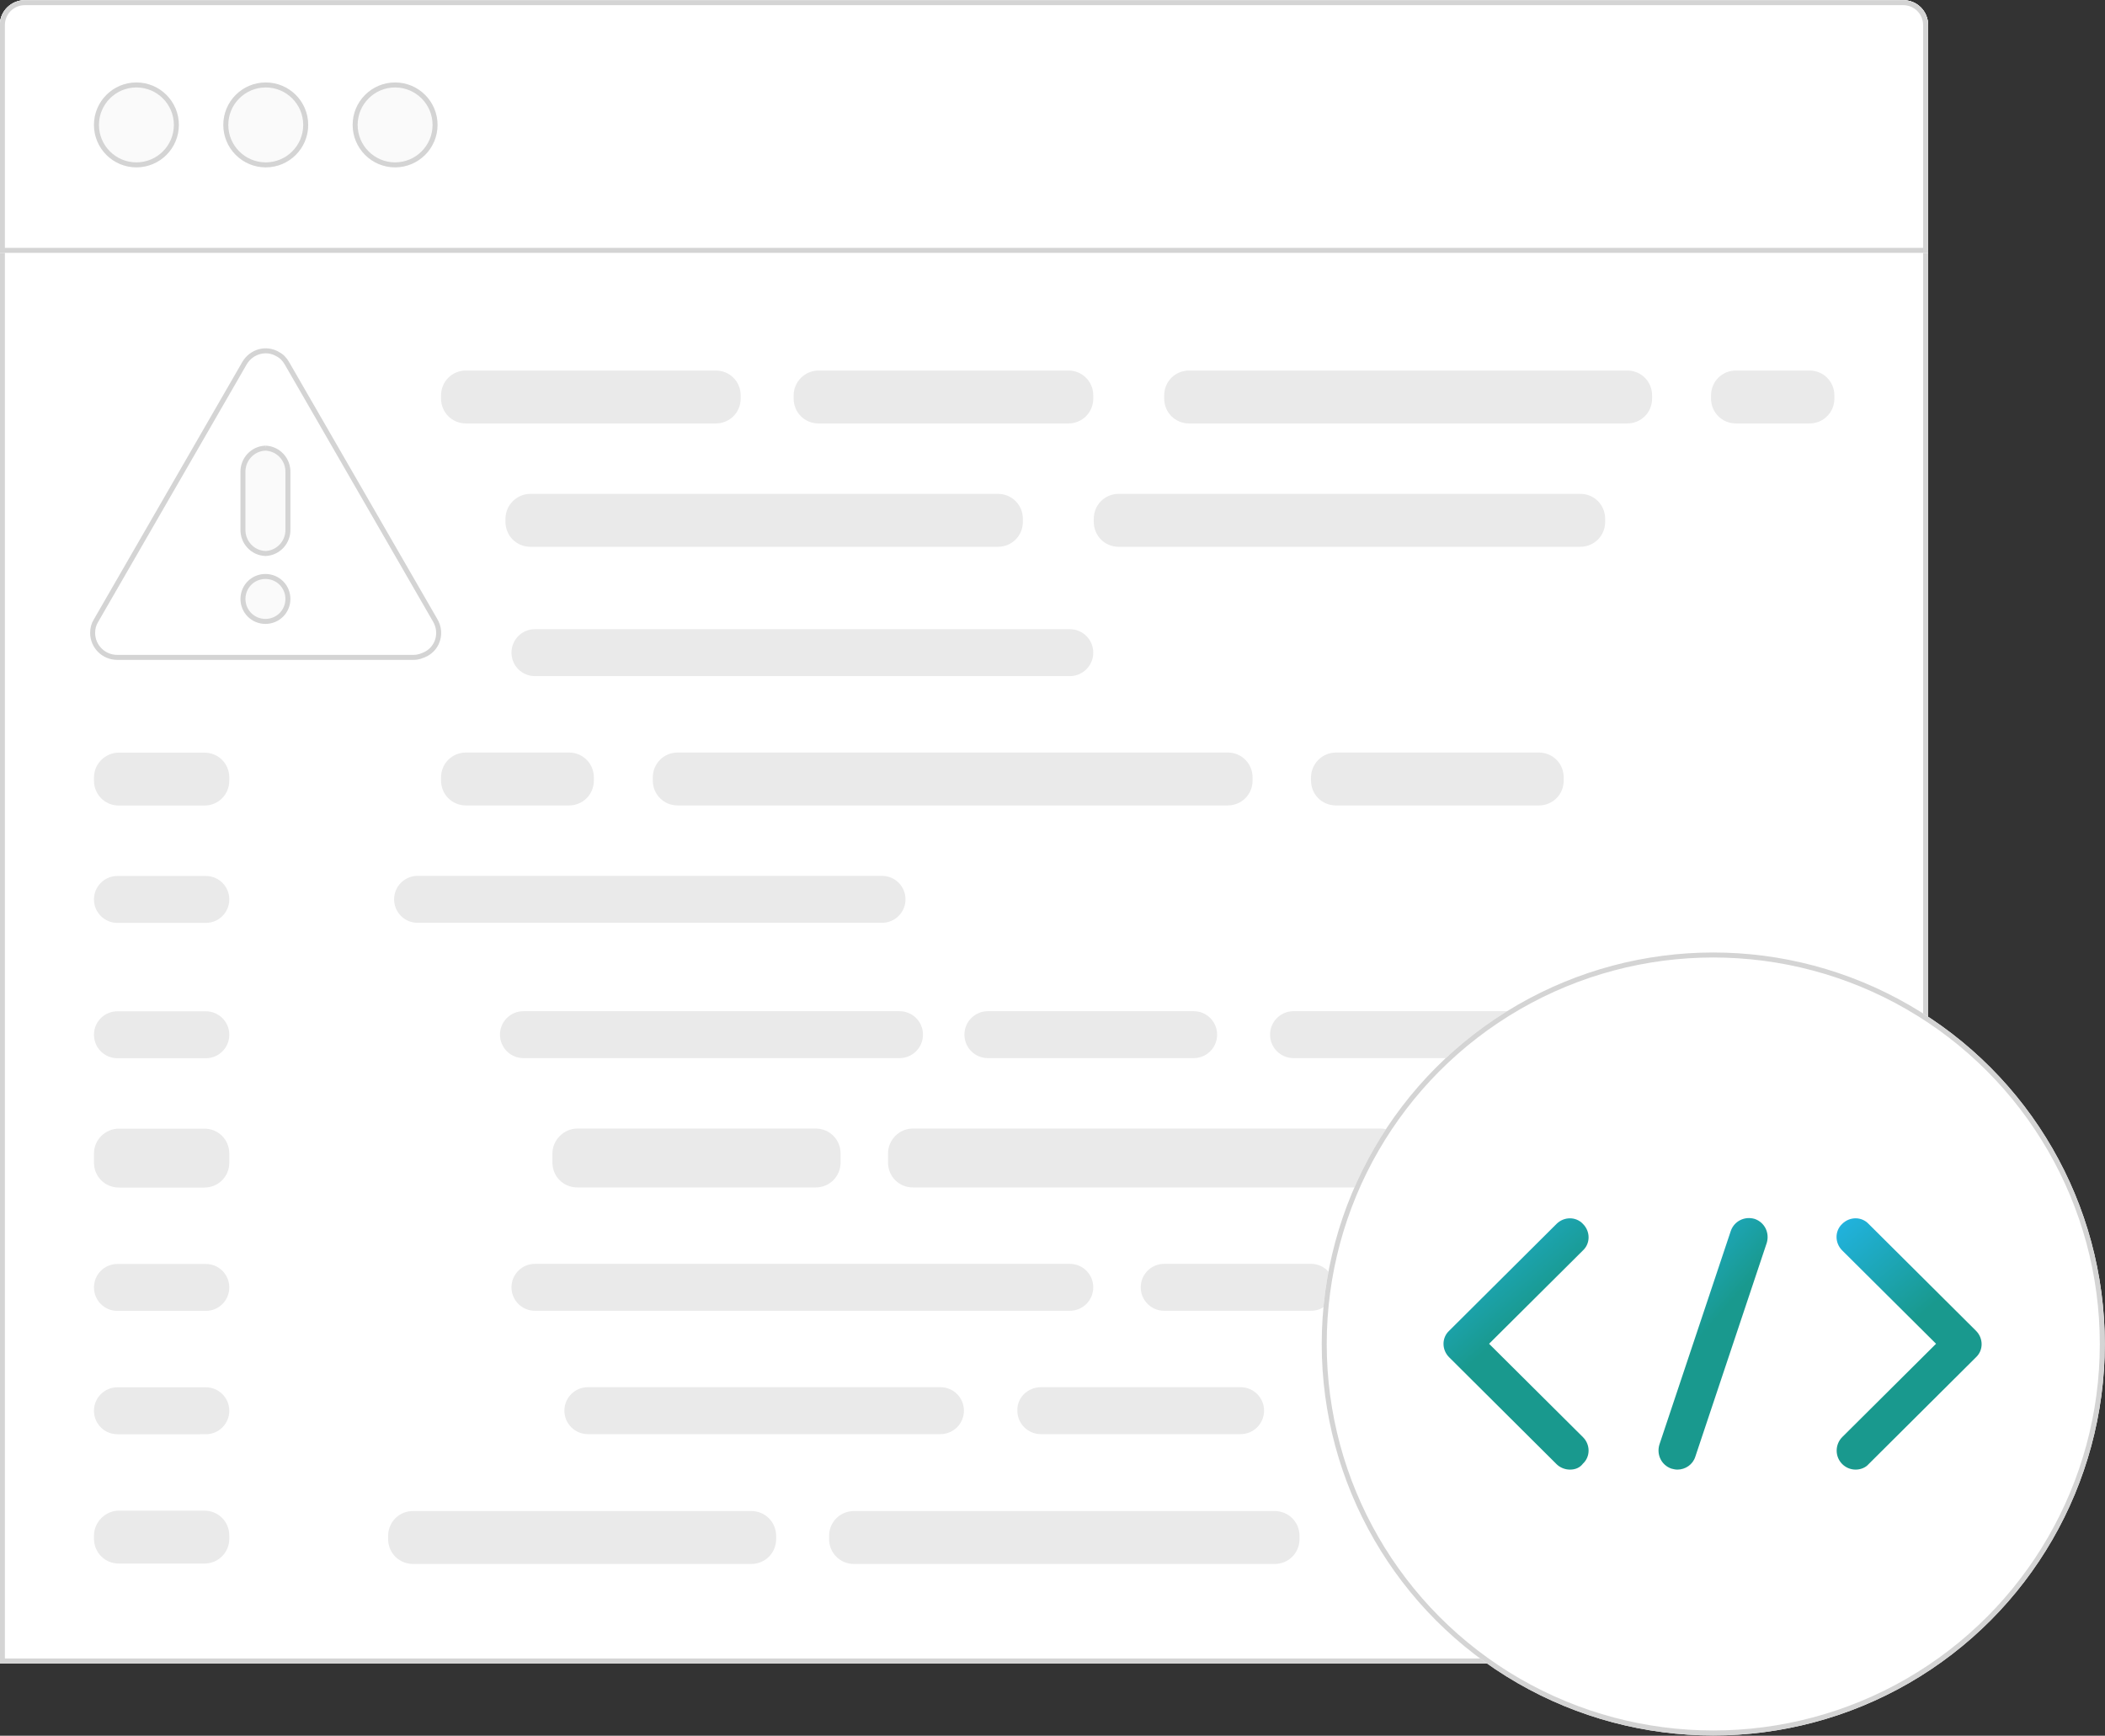<?xml version="1.0" encoding="utf-8"?>
<!-- Generator: Adobe Illustrator 26.0.3, SVG Export Plug-In . SVG Version: 6.00 Build 0)  -->
<svg version="1.1" id="Layer_1" xmlns="http://www.w3.org/2000/svg" xmlns:xlink="http://www.w3.org/1999/xlink" x="0px" y="0px"
	 viewBox="0 0 421.5 347.6" style="enable-background:new 0 0 421.5 347.6;" xml:space="preserve">
<rect x="0" y="0" width="421.5" height="347.6" fill="#333333" stroke="none"/>
<style type="text/css">
	.st0{fill:#FFFFFF;}
	.st1{fill:none;stroke:#D4D4D4;}
	.st2{fill:#FAFAFA;}
	.st3{fill:#EAEAEA;}
	.st4{fill:#FFFFFF;stroke:#D4D4D4;stroke-miterlimit:10;}
	.st5{fill:#FAFAFA;stroke:#D4D4D4;}
	.st6{fill:url(#Path_18376_00000013179829957377865010000001982896750817164973_);}
	.st7{fill:url(#Path_18377_00000148655009537372250650000011003415052977550015_);}
	.st8{fill:url(#Path_18378_00000126307635277126438460000007456336812078939828_);}
</style>
<g id="graphic-test-sys-test-server-light" transform="translate(-578.654 -2763.993)">
	<g id="Group_9840" transform="translate(823.334 3009.626)">
		<g id="Group_9836" transform="translate(-0.001 0.001)">
			<g transform="matrix(1, 0, 0, 1, -244.68, -245.63)">
				<g id="Rectangle_6619-2" transform="translate(244.68 245.63)">
					<path class="st0" d="M-239.7-245.6h376.1c2.8,0,5,2.2,5,5V87.5l0,0h-386.1l0,0v-328.2C-244.7-243.4-242.4-245.6-239.7-245.6z"
						/>
					<path class="st1" d="M-239.7-245.1h376.1c2.5,0,4.5,2,4.5,4.5V87l0,0h-385.1l0,0v-327.7C-244.2-243.1-242.2-245.1-239.7-245.1z
						"/>
				</g>
			</g>
			<g id="Rectangle_6620" transform="translate(0 0)">
				<path class="st0" d="M-239.7-245.6h376.1c2.8,0,5,2.2,5,5v45.6l0,0h-386.1l0,0v-45.6C-244.7-243.4-242.4-245.6-239.7-245.6z"/>
				<path class="st1" d="M-239.7-245.1h376.1c2.5,0,4.5,2,4.5,4.5v45.1l0,0h-385.1l0,0v-45.1C-244.2-243.1-242.2-245.1-239.7-245.1z
					"/>
			</g>
			<g id="Ellipse_674" transform="translate(18.836 16.481)">
				<circle class="st2" cx="-236.2" cy="-237.1" r="8.5"/>
				<circle class="st1" cx="-236.2" cy="-237.1" r="8"/>
			</g>
			<g id="Ellipse_675" transform="translate(44.735 16.481)">
				<circle class="st2" cx="-236.2" cy="-237.1" r="8.5"/>
				<circle class="st1" cx="-236.2" cy="-237.1" r="8"/>
			</g>
			<g id="Ellipse_676" transform="translate(70.635 16.481)">
				<circle class="st2" cx="-236.2" cy="-237.1" r="8.5"/>
				<circle class="st1" cx="-236.2" cy="-237.1" r="8"/>
			</g>
		</g>
		<g id="Group_9838" transform="translate(18.834 74.168)">
			<g id="Group_8605" transform="translate(0 76.521)">
				<path id="Rectangle_6126" class="st3" d="M-240-118.5h17.7c2.6,0,4.7,2.1,4.7,4.7l0,0c0,2.6-2.1,4.7-4.7,4.7H-240
					c-2.6,0-4.7-2.1-4.7-4.7l0,0C-244.7-116.4-242.6-118.5-240-118.5z"/>
				<path id="Rectangle_6118" class="st3" d="M-240-220.9h17.7c2.6,0,4.7,2.1,4.7,4.7l0,0c0,2.6-2.1,4.7-4.7,4.7H-240
					c-2.6,0-4.7-2.1-4.7-4.7l0,0C-244.7-218.8-242.6-220.9-240-220.9z"/>
				<path id="Rectangle_6116" class="st3" d="M-239.7-170.3h17.1c2.8,0,5,2.2,5,5v1.8c0,2.8-2.2,5-5,5h-17.1c-2.8,0-5-2.2-5-5v-1.8
					C-244.7-168.1-242.4-170.3-239.7-170.3z"/>
				<path id="Rectangle_6117" class="st3" d="M-240-193.8h17.7c2.6,0,4.7,2.1,4.7,4.7l0,0c0,2.6-2.1,4.7-4.7,4.7H-240
					c-2.6,0-4.7-2.1-4.7-4.7l0,0C-244.7-191.7-242.6-193.8-240-193.8z"/>
				<path id="Rectangle_6113" class="st3" d="M-239.7-245.6h17.1c2.8,0,5,2.2,5,5v0.6c0,2.8-2.2,5-5,5h-17.1c-2.8,0-5-2.2-5-5v-0.6
					C-244.7-243.4-242.4-245.6-239.7-245.6z"/>
				<path id="Rectangle_6123" class="st3" d="M-239.7-93.8h17.1c2.8,0,5,2.2,5,5v0.6c0,2.8-2.2,5-5,5h-17.1c-2.8,0-5-2.2-5-5v-0.6
					C-244.7-91.5-242.4-93.8-239.7-93.8z"/>
				<path id="Rectangle_6115" class="st3" d="M-240-143.2h17.7c2.6,0,4.7,2.1,4.7,4.7l0,0c0,2.6-2.1,4.7-4.7,4.7H-240
					c-2.6,0-4.7-2.1-4.7-4.7l0,0C-244.7-141.1-242.6-143.2-240-143.2z"/>
			</g>
			<path id="Rectangle_6111" class="st3" d="M-170.2-245.6h50c2.8,0,5,2.2,5,5v0.6c0,2.8-2.2,5-5,5h-50c-2.8,0-5-2.2-5-5v-0.6
				C-175.2-243.4-173-245.6-170.2-245.6z"/>
			<path id="Rectangle_6126-2" class="st3" d="M-145.8-42h70.6c2.6,0,4.7,2.1,4.7,4.7l0,0c0,2.6-2.1,4.7-4.7,4.7h-70.6
				c-2.6,0-4.7-2.1-4.7-4.7l0,0C-150.5-39.9-148.4-42-145.8-42z"/>
			<path id="Rectangle_6118-2" class="st3" d="M-179.9-144.4h93c2.6,0,4.7,2.1,4.7,4.7l0,0c0,2.6-2.1,4.7-4.7,4.7h-93
				c-2.6,0-4.7-2.1-4.7-4.7l0,0C-184.6-142.3-182.5-144.4-179.9-144.4z"/>
			<path id="Rectangle_6114" class="st3" d="M-156.4-193.8h107.1c2.6,0,4.7,2.1,4.7,4.7l0,0c0,2.6-2.1,4.7-4.7,4.7h-107.1
				c-2.6,0-4.7-2.1-4.7-4.7l0,0C-161.1-191.7-159-193.8-156.4-193.8z"/>
			<path id="Rectangle_6116-2" class="st3" d="M-147.9-93.8h47.7c2.8,0,5,2.2,5,5v1.8c0,2.8-2.2,5-5,5h-47.7c-2.8,0-5-2.2-5-5v-1.8
				C-152.9-91.5-150.6-93.8-147.9-93.8z"/>
			<path id="Rectangle_6112" class="st3" d="M-157.3-220.9h93.6c2.8,0,5,2.2,5,5v0.6c0,2.8-2.2,5-5,5h-93.6c-2.8,0-5-2.2-5-5v-0.6
				C-162.3-218.7-160-220.9-157.3-220.9z"/>
			<path id="Rectangle_6117-2" class="st3" d="M-158.7-117.3h75.3c2.6,0,4.7,2.1,4.7,4.7l0,0c0,2.6-2.1,4.7-4.7,4.7h-75.3
				c-2.6,0-4.7-2.1-4.7-4.7l0,0C-163.4-115.2-161.3-117.3-158.7-117.3z"/>
			<path id="Rectangle_6113-2" class="st3" d="M-170.2-169.1h20.6c2.8,0,5,2.2,5,5v0.6c0,2.8-2.2,5-5,5h-20.6c-2.8,0-5-2.2-5-5v-0.6
				C-175.2-166.9-173-169.1-170.2-169.1z"/>
			<path id="Rectangle_6123-2" class="st3" d="M-180.8-17.2h67.7c2.8,0,5,2.2,5,5v0.6c0,2.8-2.2,5-5,5h-67.7c-2.8,0-5-2.2-5-5v-0.6
				C-185.8-15-183.6-17.2-180.8-17.2z"/>
			<path id="Rectangle_6115-2" class="st3" d="M-156.4-66.7h107.1c2.6,0,4.7,2.1,4.7,4.7l0,0c0,2.6-2.1,4.7-4.7,4.7h-107.1
				c-2.6,0-4.7-2.1-4.7-4.7l0,0C-161.1-64.6-159-66.7-156.4-66.7z"/>
			<path id="Rectangle_6111-2" class="st3" d="M-99.6-245.6h50c2.8,0,5,2.2,5,5v0.6c0,2.8-2.2,5-5,5h-50c-2.8,0-5-2.2-5-5v-0.6
				C-104.6-243.4-102.3-245.6-99.6-245.6z"/>
			<path id="Rectangle_6126-3" class="st3" d="M-55.1-42h40c2.6,0,4.7,2.1,4.7,4.7l0,0c0,2.6-2.1,4.7-4.7,4.7h-40
				c-2.6,0-4.7-2.1-4.7-4.7l0,0C-59.9-39.9-57.7-42-55.1-42z"/>
			<path id="Rectangle_6116-3" class="st3" d="M-80.7-93.8h93.6c2.8,0,5,2.2,5,5v1.8c0,2.8-2.2,5-5,5h-93.6c-2.8,0-5-2.2-5-5v-1.8
				C-85.7-91.5-83.5-93.8-80.7-93.8z"/>
			<path id="Rectangle_6117-3" class="st3" d="M-65.7-117.3h41.2c2.6,0,4.7,2.1,4.7,4.7l0,0c0,2.6-2.1,4.7-4.7,4.7h-41.2
				c-2.6,0-4.7-2.1-4.7-4.7l0,0C-70.4-115.2-68.3-117.3-65.7-117.3z"/>
			<path id="Rectangle_6113-3" class="st3" d="M-127.8-169.1h110.1c2.8,0,5,2.2,5,5v0.6c0,2.8-2.2,5-5,5h-110.1c-2.8,0-5-2.2-5-5
				v-0.6C-132.8-166.9-130.6-169.1-127.8-169.1z"/>
			<path id="Rectangle_6123-3" class="st3" d="M-92.5-17.2h84.2c2.8,0,5,2.2,5,5v0.6c0,2.8-2.2,5-5,5h-84.2c-2.8,0-5-2.2-5-5v-0.6
				C-97.5-15-95.3-17.2-92.5-17.2z"/>
			<path id="Rectangle_6111-3" class="st3" d="M-25.4-245.6h87.7c2.8,0,5,2.2,5,5v0.6c0,2.8-2.2,5-5,5h-87.7c-2.8,0-5-2.2-5-5v-0.6
				C-30.4-243.4-28.2-245.6-25.4-245.6z"/>
			<path id="Rectangle_6129" class="st3" d="M84.1-245.6h14.7c2.8,0,5,2.2,5,5v0.6c0,2.8-2.2,5-5,5H84.1c-2.8,0-5-2.2-5-5v-0.6
				C79.1-243.4,81.3-245.6,84.1-245.6z"/>
			<path id="Rectangle_6127" class="st3" d="M-30.4-66.7H-1c2.6,0,4.7,2.1,4.7,4.7l0,0c0,2.6-2.1,4.7-4.7,4.7h-29.4
				c-2.6,0-4.7-2.1-4.7-4.7l0,0C-35.1-64.6-33-66.7-30.4-66.7z"/>
			<path id="Rectangle_6116-4" class="st3" d="M46.4-93.8h24.1c2.8,0,5,2.2,5,5v1.8c0,2.8-2.2,5-5,5H46.4c-2.8,0-5-2.2-5-5v-1.8
				C41.4-91.5,43.6-93.8,46.4-93.8z"/>
			<path id="Rectangle_6112-2" class="st3" d="M-39.5-220.9h92.4c2.8,0,5,2.2,5,5v0.6c0,2.8-2.2,5-5,5h-92.4c-2.8,0-5-2.2-5-5v-0.6
				C-44.5-218.7-42.3-220.9-39.5-220.9z"/>
			<path id="Rectangle_6113-4" class="st3" d="M4-169.1h40.6c2.8,0,5,2.2,5,5v0.6c0,2.8-2.2,5-5,5H4c-2.8,0-5-2.2-5-5v-0.6
				C-1-166.9,1.3-169.1,4-169.1z"/>
			<path id="Rectangle_6128" class="st3" d="M-4.5-117.3h62.4c2.6,0,4.7,2.1,4.7,4.7l0,0c0,2.6-2.1,4.7-4.7,4.7H-4.5
				c-2.6,0-4.7-2.1-4.7-4.7l0,0C-9.2-115.2-7.1-117.3-4.5-117.3z"/>
		</g>
		<g id="Group_9837" transform="translate(18.47 70.312)">
			<path id="Path_19099" class="st4" d="M-239.7-184.3c-2.7,0-4.9-2.2-4.9-4.9c0-0.9,0.2-1.7,0.7-2.5l29.7-51.5
				c1.4-2.4,4.4-3.2,6.7-1.8c0.8,0.4,1.4,1.1,1.8,1.8l29.7,51.5c1.4,2.4,0.6,5.4-1.8,6.7c-0.8,0.4-1.6,0.7-2.5,0.7H-239.7z"/>
			<path id="Path_19440" class="st5" d="M-214.5-196c0-2.5,2-4.5,4.5-4.5c2.5,0,4.5,2,4.5,4.5c0,2.5-2,4.5-4.5,4.5h0
				C-212.5-191.5-214.5-193.5-214.5-196"/>
			<path id="Path_19441" class="st5" d="M-210-226.2c2.6,0.1,4.6,2.3,4.5,4.9v11.3c0.1,2.6-1.9,4.8-4.5,4.9
				c-2.6-0.1-4.6-2.3-4.5-4.9v-11.3C-214.6-223.9-212.6-226.1-210-226.2"/>
		</g>
	</g>
	<g id="Group_9841" transform="translate(1087.914 3200.341)">
		<g transform="matrix(1, 0, 0, 1, -509.26, -436.35)">
			<g id="Ellipse_673-2" transform="translate(509.26 436.35)">
				<ellipse class="st0" cx="-166.2" cy="-167.2" rx="78.4" ry="78.4"/>
				<ellipse class="st1" cx="-166.2" cy="-167.2" rx="77.9" ry="77.9"/>
			</g>
		</g>
		<g id="Group_9839" transform="translate(24.61 53.257)">
			
				<linearGradient id="Path_18376_00000129202786385070330680000012763930812286964899_" gradientUnits="userSpaceOnUse" x1="-650.716" y1="72.601" x2="-651.076" y2="73.326" gradientTransform="matrix(29.007 0 0 -50.368 18720.688 3435.158)">
				<stop  offset="0" style="stop-color:#19998E"/>
				<stop  offset="1" style="stop-color:#24BDFF"/>
			</linearGradient>
			<path id="Path_18376" style="fill:url(#Path_18376_00000129202786385070330680000012763930812286964899_);" d="M-162.3-195.3
				c-2.1,0-3.8-1.7-3.8-3.8c0-1,0.4-2,1.1-2.7l18.8-18.7l-18.8-18.7c-1.5-1.5-1.5-3.9,0-5.3c1.5-1.5,3.9-1.5,5.3,0l0,0l21.5,21.4
				c1.5,1.5,1.5,3.9,0,5.3l-21.5,21.4C-160.3-195.7-161.3-195.3-162.3-195.3z"/>
			
				<linearGradient id="Path_18377_00000112623078066309980230000005735836831926844054_" gradientUnits="userSpaceOnUse" x1="-650.547" y1="72.685" x2="-650.907" y2="73.41" gradientTransform="matrix(29.008 0 0 -50.368 18642.633 3435.193)">
				<stop  offset="0" style="stop-color:#19998E"/>
				<stop  offset="1" style="stop-color:#24BDFF"/>
			</linearGradient>
			<path id="Path_18377" style="fill:url(#Path_18377_00000112623078066309980230000005735836831926844054_);" d="M-219.5-195.3
				c-1,0-2-0.4-2.7-1.1l-21.5-21.4c-1.5-1.5-1.5-3.9,0-5.3l21.5-21.4c1.5-1.5,3.9-1.5,5.3,0c1.5,1.5,1.5,3.9,0,5.3l0,0l-18.8,18.7
				l18.8,18.7c1.5,1.5,1.5,3.9,0,5.3C-217.5-195.7-218.4-195.3-219.5-195.3L-219.5-195.3z"/>
			
				<linearGradient id="Path_18378_00000063592833691175716950000009113191764583268994_" gradientUnits="userSpaceOnUse" x1="-652.121" y1="72.643" x2="-652.481" y2="73.368" gradientTransform="matrix(21.853 0 0 -50.365 14058.975 3434.982)">
				<stop  offset="0" style="stop-color:#19998E"/>
				<stop  offset="1" style="stop-color:#24BDFF"/>
			</linearGradient>
			<path id="Path_18378" style="fill:url(#Path_18378_00000063592833691175716950000009113191764583268994_);" d="M-198-195.3
				c-0.4,0-0.8-0.1-1.2-0.2c-2-0.7-3-2.8-2.4-4.8c0,0,0,0,0,0l14.3-42.8c0.7-2,2.8-3,4.8-2.4c2,0.7,3,2.8,2.4,4.8l-14.3,42.8
				C-194.9-196.3-196.4-195.3-198-195.3z"/>
		</g>
	</g>
</g>
</svg>
